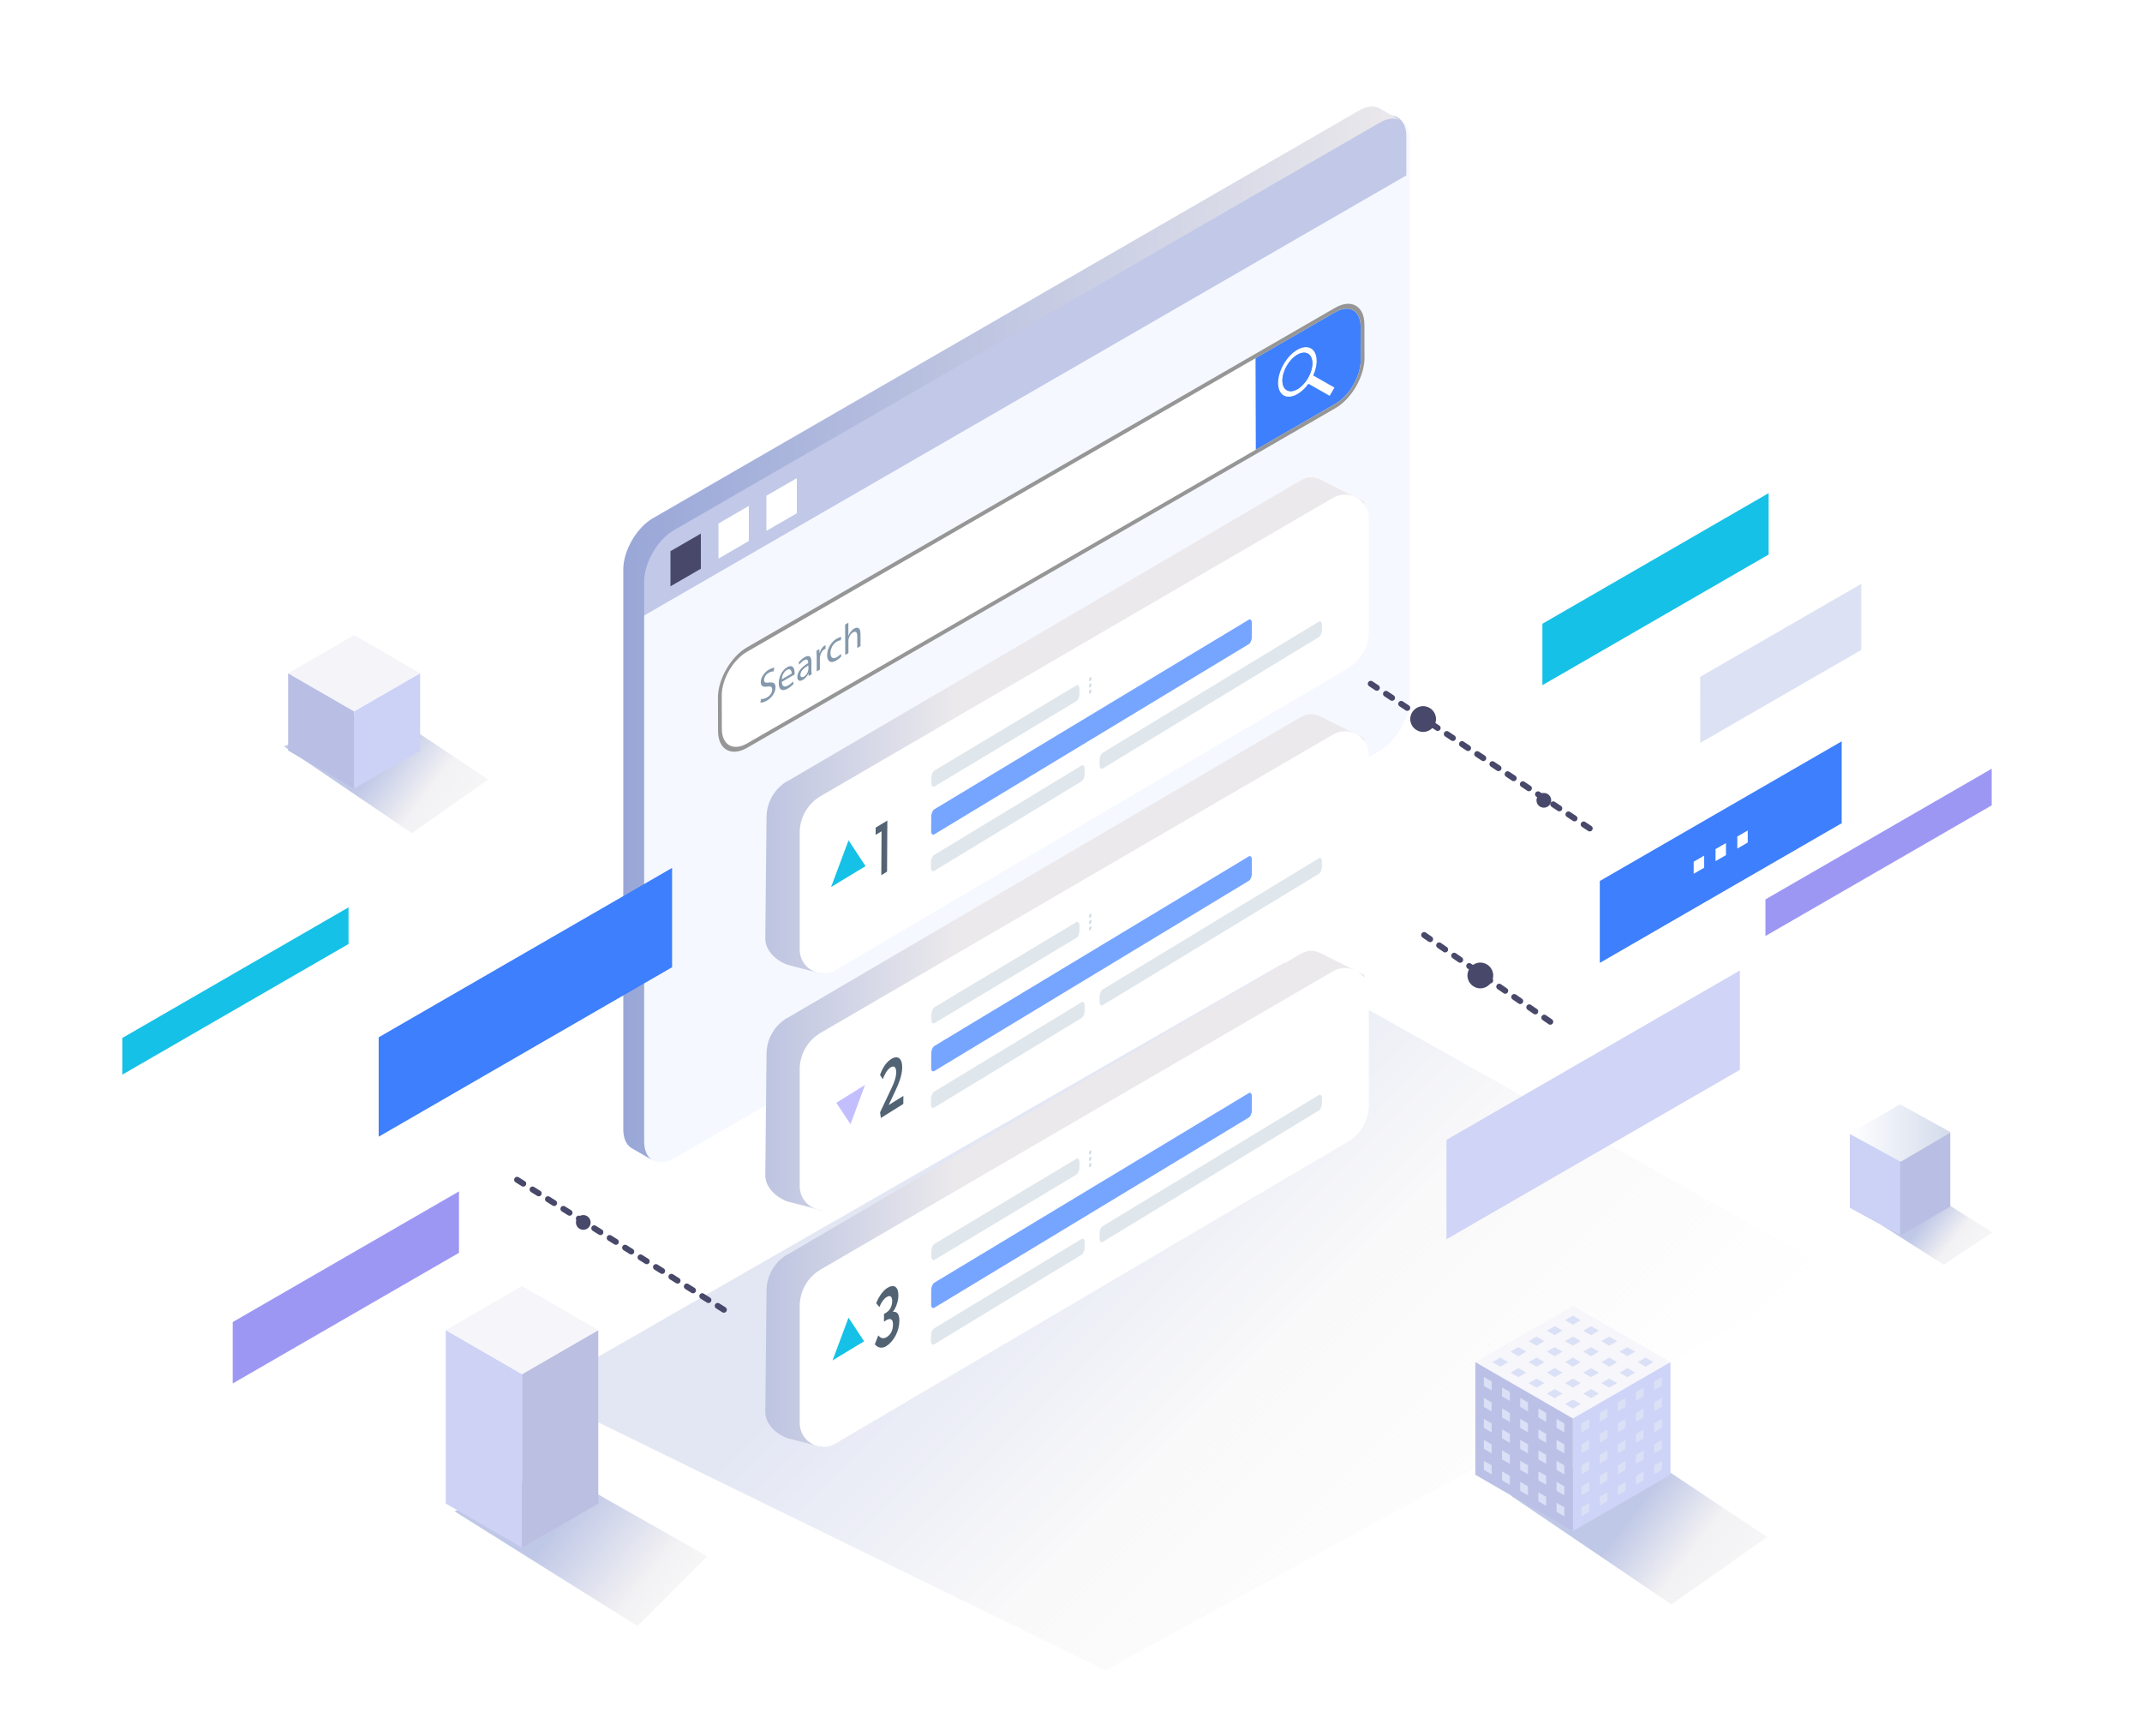 <svg width="543" height="440" viewBox="0 0 543 440" fill="none" xmlns="http://www.w3.org/2000/svg">
<g opacity="0.27" filter="url(#filter0_f_3855_58264)">
<path d="M136 352.897L280.245 423.389L465.121 322.268L325.598 244L136 352.897Z" fill="url(#paint0_linear_3855_58264)"/>
</g>
<path d="M357.313 177.32C357.313 182.07 353.938 187.919 349.829 190.287L170.797 293.655C166.674 296.038 163.313 294.083 163.313 289.333V147.399C163.313 142.65 166.689 136.815 170.797 134.433L349.829 31.064C353.953 28.681 357.313 30.636 357.313 35.386V177.32Z" fill="#F5F8FF"/>
<path d="M356.512 34.594C356.512 29.844 353.136 27.889 349.028 30.272L169.996 133.641C165.872 136.023 162.512 141.858 162.512 146.607V156.474L356.512 44.461V34.594Z" fill="#C2C8E8"/>
<path d="M177.671 135.257L169.958 139.717V148.621L177.671 144.161V135.257Z" fill="#48486A"/>
<path d="M189.833 128.232L182.135 132.692V141.596L189.833 137.136V128.232Z" fill="white"/>
<path d="M201.994 121.205L194.281 125.665V134.569L201.994 130.109V121.205Z" fill="white"/>
<path d="M349.999 27.625C348.624 26.709 346.685 26.77 344.531 28.007L165.484 131.376C161.36 133.758 158 139.593 158 144.343V286.276C158 288.781 158.947 290.507 160.444 291.225L165.285 294.02C164.048 293.195 163.3 291.576 163.3 289.331V147.397C163.3 142.647 166.675 136.813 170.784 134.43L349.816 31.062C351.771 29.931 353.558 29.794 354.902 30.451L349.999 27.625Z" fill="url(#paint1_linear_3855_58264)"/>
<path d="M189.344 165.225L318.285 90.776L318.351 113.984L189.41 188.433C185.87 190.475 182.996 188.837 182.988 184.77L182.963 176.273C182.955 172.206 185.804 167.259 189.344 165.217V165.225Z" fill="white"/>
<path d="M205.694 169.704C205.694 170.157 205.71 170.593 205.768 170.922L205.011 171.359L204.945 170.741L204.92 170.758C204.665 171.317 204.171 171.968 203.529 172.338C202.598 172.873 202.121 172.404 202.121 171.639C202.121 170.371 203.092 169.119 204.838 168.115C204.846 168.115 204.854 168.107 204.871 168.098V167.983C204.871 167.555 204.772 166.822 203.833 167.366C203.413 167.613 202.969 168.024 202.64 168.452L202.45 167.934C202.829 167.432 203.38 166.929 203.949 166.6C205.348 165.793 205.694 166.699 205.694 167.753V169.712V169.704ZM204.895 169.654V168.749C204.846 168.774 204.796 168.806 204.747 168.831C203.874 169.333 202.952 170.083 202.961 171.054C202.961 171.671 203.323 171.754 203.751 171.507C204.344 171.161 204.714 170.511 204.846 170C204.871 169.885 204.895 169.761 204.895 169.663V169.654Z" fill="#8599AC"/>
<path d="M201.446 170.519C201.446 170.716 201.429 170.881 201.421 170.98L198.202 172.84C198.227 174.116 198.951 174.24 199.783 173.754C200.376 173.408 200.738 173.079 201.043 172.75L201.182 173.359C200.894 173.672 200.392 174.141 199.668 174.561C198.26 175.376 197.412 174.8 197.412 173.211C197.412 171.622 198.219 169.909 199.544 169.135C201.043 168.271 201.438 169.564 201.438 170.527L201.446 170.519ZM198.219 172.14L200.647 170.741C200.647 170.132 200.425 169.317 199.495 169.86C198.647 170.346 198.285 171.449 198.219 172.149V172.14Z" fill="#8599AC"/>
<path d="M194.917 169.745C195.568 169.366 196.037 169.267 196.325 169.284L196.095 170.19C195.889 170.181 195.469 170.206 194.884 170.535C194.02 171.038 193.691 171.828 193.691 172.33C193.691 173.013 194.078 173.129 194.959 173.013C196.037 172.865 196.589 173.145 196.597 174.224C196.597 175.351 195.872 176.751 194.374 177.615C193.757 177.969 193.09 178.142 192.744 178.085L192.95 177.171C193.32 177.229 193.855 177.13 194.423 176.8C195.263 176.315 195.757 175.516 195.749 174.783C195.749 174.1 195.403 173.911 194.539 174.026C193.501 174.207 192.859 173.952 192.851 172.923C192.851 171.778 193.674 170.461 194.901 169.745H194.917Z" fill="#8599AC"/>
<path d="M209.036 163.653C209.135 163.595 209.201 163.579 209.275 163.546V164.451C209.193 164.476 209.111 164.517 208.987 164.583C208.403 164.921 207.991 165.67 207.876 166.452C207.859 166.592 207.843 166.756 207.843 166.921V169.72L207.036 170.189V166.575C207.028 165.958 207.011 165.431 206.978 164.962L207.703 164.542L207.736 165.554L207.777 165.53C207.983 164.706 208.477 163.974 209.036 163.653Z" fill="#8599AC"/>
<path d="M212.132 161.883C212.626 161.595 213.054 161.487 213.293 161.479L213.104 162.327C212.906 162.311 212.593 162.368 212.14 162.632C211.095 163.233 210.527 164.46 210.527 165.554C210.527 166.773 211.218 167.119 212.116 166.6C212.585 166.328 212.898 166.007 213.136 165.752L213.276 166.386C213.054 166.641 212.577 167.094 211.967 167.448C210.584 168.247 209.687 167.687 209.679 166.081C209.679 164.46 210.634 162.739 212.124 161.874L212.132 161.883Z" fill="#8599AC"/>
<path d="M215.063 157.832V161.117L215.096 161.109C215.228 160.755 215.433 160.401 215.689 160.096C215.936 159.792 216.232 159.504 216.545 159.331C217.162 158.977 218.142 158.845 218.142 160.664V163.785L217.319 164.262V161.249C217.311 160.409 217.039 159.841 216.249 160.294C215.713 160.607 215.294 161.282 215.137 161.891C215.096 162.047 215.079 162.196 215.079 162.377V165.546L214.264 166.024L214.24 158.318L215.063 157.841V157.832Z" fill="#8599AC"/>
<path d="M202.944 171.054C202.944 170.091 203.866 169.333 204.731 168.831C204.78 168.806 204.83 168.773 204.879 168.749V169.654C204.879 169.753 204.863 169.877 204.83 169.992C204.698 170.511 204.327 171.161 203.735 171.499C203.307 171.746 202.944 171.663 202.944 171.046V171.054Z" fill="white"/>
<path d="M199.487 169.852C200.417 169.317 200.647 170.124 200.639 170.733L198.21 172.132C198.268 171.441 198.639 170.338 199.487 169.844V169.852Z" fill="white"/>
<path d="M333.902 93.995C334.042 93.913 334.182 93.897 334.289 93.954L338.982 96.638C339.361 96.844 339.361 97.535 338.982 98.169L338.34 99.281C338.159 99.602 337.92 99.849 337.673 99.989C337.434 100.129 337.187 100.162 337.006 100.055L332.305 97.387C332.091 97.256 332.091 96.869 332.305 96.498L337.056 99.207L338.266 97.116L333.516 94.407C333.623 94.226 333.763 94.086 333.902 94.004V93.995Z" fill="white"/>
<path d="M338.488 79.119C342.028 77.077 344.91 78.707 344.918 82.774L344.943 91.27C344.951 95.329 342.094 100.285 338.554 102.335L318.351 114.001L318.285 90.784L338.488 79.119Z" fill="#3D7FFC"/>
<path d="M333.535 95.539L332.901 95.177C334.226 92.221 334.029 89.29 332.324 88.319C331.369 87.775 330.118 87.948 328.867 88.673C327.615 89.397 326.364 90.665 325.417 92.303C323.515 95.588 323.532 99.145 325.442 100.24C326.397 100.783 327.648 100.61 328.9 99.886C329.879 99.318 330.859 98.42 331.69 97.268L332.324 97.63L337.075 100.339L338.285 98.248L333.535 95.539ZM331.583 95.819C330.843 97.095 329.871 98.083 328.9 98.643C327.928 99.203 326.957 99.342 326.216 98.914C324.734 98.066 324.726 95.3 326.199 92.748C326.94 91.464 327.912 90.476 328.883 89.916C329.855 89.356 330.826 89.224 331.567 89.653C333.057 90.492 333.065 93.258 331.583 95.819Z" fill="white"/>
<path d="M328.875 89.916C329.846 89.356 330.818 89.225 331.559 89.653C333.049 90.493 333.057 93.259 331.575 95.819C330.834 97.095 329.863 98.083 328.891 98.643C327.92 99.203 326.948 99.343 326.207 98.915C324.726 98.067 324.717 95.3 326.191 92.748C326.932 91.464 327.903 90.476 328.875 89.916Z" fill="#3D7FFC"/>
<path d="M338.488 78.007C342.547 75.661 345.873 77.555 345.881 82.222L345.906 90.719C345.922 95.387 342.621 101.1 338.562 103.447L189.418 189.545C185.359 191.891 182.033 189.997 182.025 185.329L182 176.833C181.984 172.165 185.285 166.452 189.344 164.105L338.488 77.999V78.007ZM344.951 91.27L344.926 82.774C344.918 78.707 342.036 77.069 338.496 79.119L318.293 90.785L189.344 165.225C185.804 167.267 182.947 172.215 182.963 176.282L182.988 184.778C182.996 188.845 185.869 190.483 189.41 188.441L338.554 102.335C342.094 100.293 344.959 95.337 344.943 91.27H344.951Z" fill="#969696"/>
<path d="M199.702 197.976L329.5 121.913C331.766 120.623 333.247 120.586 336.597 122.544L345.859 127.144L344.85 161.12C344.85 164.931 342.824 168.457 339.508 170.378L208.654 244.579L208.354 246.822L199.702 244.579C196.837 243.57 194 241.049 194 237.913L194.315 207.204C194.315 203.393 196.341 199.867 199.657 197.946L199.687 197.976H199.702Z" fill="url(#paint2_linear_3855_58264)"/>
<path d="M347 131.413V160.163C347 163.974 344.974 167.5 341.658 169.421L211.823 245.913C207.802 248.284 202.73 245.388 202.73 240.707L202.73 211.042C202.73 207.231 204.756 203.705 208.072 201.784L337.952 126.177C341.973 123.866 347 126.777 347 131.383V131.413Z" fill="white"/>
<g clip-path="url(#clip0_3855_58264)">
<path d="M223.478 210.72L223.412 221.833L224.871 220.951L224.944 208L221.983 209.787L221.969 211.624L223.471 210.72H223.478Z" fill="#526373"/>
<path d="M215.111 213L219.414 219.549L210.682 224.845L215.111 213Z" fill="#15C1E6"/>
<path d="M276.364 172.649C276.306 172.685 276.24 172.693 276.196 172.663C276.145 172.642 276.109 172.583 276.087 172.503C276.065 172.423 276.058 172.328 276.073 172.219C276.087 172.109 276.116 172.007 276.16 171.905C276.204 171.81 276.262 171.73 276.32 171.672C276.379 171.613 276.444 171.591 276.495 171.599C276.554 171.599 276.598 171.643 276.634 171.708C276.67 171.774 276.685 171.861 276.685 171.963C276.685 172.095 276.649 172.248 276.59 172.372C276.532 172.503 276.452 172.598 276.372 172.649H276.364Z" fill="#D2DCE4"/>
<path d="M276.357 174.231C276.299 174.268 276.233 174.275 276.189 174.246C276.138 174.224 276.102 174.166 276.08 174.086C276.058 174.005 276.051 173.911 276.065 173.801C276.08 173.692 276.109 173.59 276.153 173.488C276.196 173.393 276.255 173.313 276.313 173.254C276.371 173.196 276.437 173.174 276.488 173.181C276.546 173.181 276.59 173.225 276.627 173.291C276.663 173.356 276.678 173.444 276.678 173.546C276.678 173.677 276.641 173.83 276.583 173.954C276.525 174.086 276.444 174.18 276.364 174.231H276.357Z" fill="#D2DCE4"/>
<path d="M276.357 175.821C276.299 175.858 276.233 175.865 276.189 175.836C276.138 175.814 276.102 175.756 276.072 175.675C276.051 175.595 276.043 175.5 276.058 175.391C276.072 175.282 276.102 175.18 276.145 175.077C276.189 174.983 276.247 174.902 276.306 174.844C276.364 174.786 276.43 174.764 276.481 174.764C276.539 174.764 276.583 174.808 276.619 174.866C276.656 174.932 276.67 175.019 276.67 175.114C276.67 175.245 276.634 175.398 276.576 175.53C276.517 175.661 276.437 175.763 276.357 175.807V175.821Z" fill="#D2DCE4"/>
<path opacity="0.7" fill-rule="evenodd" clip-rule="evenodd" d="M236.119 197.1C236.119 196.363 236.491 195.546 236.943 195.277L272.842 173.75C273.28 173.488 273.637 173.86 273.637 174.589V175.96C273.637 176.689 273.272 177.491 272.828 177.754L236.921 199.331C236.469 199.601 236.104 199.229 236.111 198.492V197.107L236.119 197.1Z" fill="#D2DCE4"/>
<path fill-rule="evenodd" clip-rule="evenodd" d="M236.068 206.944C236.068 206.208 236.44 205.391 236.892 205.121L316.573 157.08C317.003 156.825 317.346 157.19 317.346 157.912V161.514C317.346 162.229 316.996 163.023 316.566 163.279L236.855 211.487C236.403 211.757 236.038 211.385 236.046 210.649L236.068 206.944Z" fill="#76A5FF"/>
<path opacity="0.7" fill-rule="evenodd" clip-rule="evenodd" d="M236.009 218.531C236.009 217.795 236.381 216.978 236.833 216.701L274.162 194.066C274.6 193.796 274.957 194.168 274.957 194.898V196.268C274.957 196.998 274.592 197.8 274.147 198.07L236.811 220.756C236.359 221.033 235.995 220.653 236.002 219.917V218.524L236.009 218.531Z" fill="#D2DCE4"/>
<path opacity="0.7" fill-rule="evenodd" clip-rule="evenodd" d="M278.756 192.593C278.756 191.864 279.113 191.062 279.558 190.799L334.337 157.569C334.76 157.314 335.103 157.678 335.103 158.393V159.735C335.103 160.449 334.76 161.23 334.337 161.492L279.544 194.795C279.106 195.065 278.749 194.693 278.749 193.964V192.593H278.756Z" fill="#D2DCE4"/>
</g>
<path d="M199.702 257.976L329.5 181.913C331.766 180.623 333.247 180.586 336.597 182.544L345.859 187.144L344.85 221.12C344.85 224.931 342.824 228.457 339.508 230.378L208.654 304.579L208.354 306.822L199.702 304.579C196.837 303.57 194 301.049 194 297.913L194.315 267.204C194.315 263.393 196.341 259.867 199.657 257.946L199.687 257.976H199.702Z" fill="url(#paint3_linear_3855_58264)"/>
<path d="M347 191.413V220.163C347 223.974 344.974 227.5 341.658 229.421L211.823 305.913C207.802 308.284 202.73 305.388 202.73 300.707L202.73 271.042C202.73 267.231 204.756 263.705 208.072 261.784L337.952 186.177C341.973 183.866 347 186.777 347 191.383V191.413Z" fill="white"/>
<g clip-path="url(#clip1_3855_58264)">
<path d="M276.364 232.649C276.306 232.685 276.24 232.693 276.196 232.663C276.145 232.642 276.109 232.583 276.087 232.503C276.065 232.423 276.058 232.328 276.073 232.219C276.087 232.109 276.116 232.007 276.16 231.905C276.204 231.81 276.262 231.73 276.32 231.672C276.379 231.613 276.444 231.591 276.495 231.599C276.554 231.599 276.598 231.643 276.634 231.708C276.67 231.774 276.685 231.861 276.685 231.963C276.685 232.095 276.649 232.248 276.59 232.372C276.532 232.503 276.452 232.598 276.372 232.649H276.364Z" fill="#D2DCE4"/>
<path d="M276.357 234.231C276.299 234.268 276.233 234.275 276.189 234.246C276.138 234.224 276.102 234.166 276.08 234.086C276.058 234.005 276.051 233.911 276.065 233.801C276.08 233.692 276.109 233.59 276.153 233.488C276.196 233.393 276.255 233.313 276.313 233.254C276.371 233.196 276.437 233.174 276.488 233.181C276.546 233.181 276.59 233.225 276.627 233.291C276.663 233.356 276.678 233.444 276.678 233.546C276.678 233.677 276.641 233.83 276.583 233.954C276.525 234.086 276.444 234.18 276.364 234.231H276.357Z" fill="#D2DCE4"/>
<path d="M276.357 235.821C276.299 235.858 276.233 235.865 276.189 235.836C276.138 235.814 276.102 235.756 276.072 235.675C276.051 235.595 276.043 235.5 276.058 235.391C276.072 235.282 276.102 235.18 276.145 235.077C276.189 234.983 276.247 234.902 276.306 234.844C276.364 234.786 276.43 234.764 276.481 234.764C276.539 234.764 276.583 234.808 276.619 234.866C276.656 234.932 276.67 235.019 276.67 235.114C276.67 235.245 276.634 235.398 276.576 235.53C276.517 235.661 276.437 235.763 276.357 235.807V235.821Z" fill="#D2DCE4"/>
<path opacity="0.7" fill-rule="evenodd" clip-rule="evenodd" d="M236.119 257.1C236.119 256.363 236.491 255.546 236.943 255.277L272.842 233.75C273.28 233.488 273.637 233.86 273.637 234.589V235.96C273.637 236.689 273.272 237.491 272.828 237.754L236.921 259.331C236.469 259.601 236.104 259.229 236.111 258.492V257.107L236.119 257.1Z" fill="#D2DCE4"/>
<path fill-rule="evenodd" clip-rule="evenodd" d="M236.068 266.944C236.068 266.208 236.44 265.391 236.892 265.121L316.573 217.08C317.003 216.825 317.346 217.19 317.346 217.912V221.514C317.346 222.229 316.996 223.023 316.566 223.279L236.855 271.487C236.403 271.757 236.038 271.385 236.046 270.649L236.068 266.944Z" fill="#76A5FF"/>
<path opacity="0.7" fill-rule="evenodd" clip-rule="evenodd" d="M236.009 278.531C236.009 277.795 236.381 276.978 236.833 276.701L274.162 254.066C274.6 253.796 274.957 254.168 274.957 254.898V256.268C274.957 256.998 274.592 257.8 274.147 258.07L236.811 280.756C236.359 281.033 235.995 280.653 236.002 279.917V278.524L236.009 278.531Z" fill="#D2DCE4"/>
<path opacity="0.7" fill-rule="evenodd" clip-rule="evenodd" d="M278.756 252.593C278.756 251.864 279.113 251.062 279.558 250.799L334.337 217.569C334.76 217.314 335.103 217.678 335.103 218.393V219.735C335.103 220.449 334.76 221.23 334.337 221.492L279.544 254.795C279.106 255.065 278.749 254.693 278.749 253.964V252.593H278.756Z" fill="#D2DCE4"/>
</g>
<path d="M199.702 317.976L329.5 241.913C331.766 240.623 333.247 240.586 336.597 242.544L345.859 247.144L344.85 281.12C344.85 284.931 342.824 288.457 339.508 290.378L208.654 364.579L208.354 366.822L199.702 364.579C196.837 363.57 194 361.049 194 357.913L194.315 327.204C194.315 323.393 196.341 319.867 199.657 317.946L199.687 317.976H199.702Z" fill="url(#paint4_linear_3855_58264)"/>
<path d="M347 251.413V280.163C347 283.974 344.974 287.5 341.658 289.421L211.823 365.913C207.802 368.284 202.73 365.388 202.73 360.707L202.73 331.042C202.73 327.231 204.756 323.705 208.072 321.784L337.952 246.177C341.973 243.866 347 246.777 347 251.383V251.413Z" fill="white"/>
<g clip-path="url(#clip2_3855_58264)">
<path d="M215.105 334L219.046 339.996L211.051 344.845L215.105 334Z" fill="#15C1E6"/>
<path d="M276.364 292.649C276.306 292.685 276.24 292.693 276.196 292.663C276.145 292.642 276.109 292.583 276.087 292.503C276.065 292.423 276.058 292.328 276.073 292.219C276.087 292.109 276.116 292.007 276.16 291.905C276.204 291.81 276.262 291.73 276.32 291.672C276.379 291.613 276.444 291.591 276.495 291.599C276.554 291.599 276.598 291.643 276.634 291.708C276.67 291.774 276.685 291.861 276.685 291.963C276.685 292.095 276.649 292.248 276.59 292.372C276.532 292.503 276.452 292.598 276.372 292.649H276.364Z" fill="#D2DCE4"/>
<path d="M276.357 294.231C276.299 294.268 276.233 294.275 276.189 294.246C276.138 294.224 276.102 294.166 276.08 294.086C276.058 294.005 276.051 293.911 276.065 293.801C276.08 293.692 276.109 293.59 276.153 293.488C276.196 293.393 276.255 293.313 276.313 293.254C276.371 293.196 276.437 293.174 276.488 293.181C276.546 293.181 276.59 293.225 276.627 293.291C276.663 293.356 276.678 293.444 276.678 293.546C276.678 293.677 276.641 293.83 276.583 293.954C276.525 294.086 276.444 294.18 276.364 294.231H276.357Z" fill="#D2DCE4"/>
<path d="M276.357 295.821C276.299 295.858 276.233 295.865 276.189 295.836C276.138 295.814 276.102 295.756 276.072 295.675C276.051 295.595 276.043 295.5 276.058 295.391C276.072 295.282 276.102 295.18 276.145 295.077C276.189 294.983 276.247 294.902 276.306 294.844C276.364 294.786 276.43 294.764 276.481 294.764C276.539 294.764 276.583 294.808 276.619 294.866C276.656 294.932 276.67 295.019 276.67 295.114C276.67 295.245 276.634 295.398 276.576 295.53C276.517 295.661 276.437 295.763 276.357 295.807V295.821Z" fill="#D2DCE4"/>
<path opacity="0.7" fill-rule="evenodd" clip-rule="evenodd" d="M236.119 317.1C236.119 316.363 236.491 315.546 236.943 315.277L272.842 293.75C273.28 293.488 273.637 293.86 273.637 294.589V295.96C273.637 296.689 273.272 297.491 272.828 297.754L236.921 319.331C236.469 319.601 236.104 319.229 236.111 318.492V317.107L236.119 317.1Z" fill="#D2DCE4"/>
<path fill-rule="evenodd" clip-rule="evenodd" d="M236.068 326.944C236.068 326.208 236.44 325.391 236.892 325.121L316.573 277.08C317.003 276.825 317.346 277.19 317.346 277.912V281.514C317.346 282.229 316.996 283.023 316.566 283.279L236.855 331.487C236.403 331.757 236.038 331.385 236.046 330.649L236.068 326.944Z" fill="#76A5FF"/>
<path opacity="0.7" fill-rule="evenodd" clip-rule="evenodd" d="M236.009 338.531C236.009 337.795 236.381 336.978 236.833 336.701L274.162 314.066C274.6 313.796 274.957 314.168 274.957 314.898V316.268C274.957 316.998 274.592 317.8 274.147 318.07L236.811 340.756C236.359 341.033 235.995 340.653 236.002 339.917V338.524L236.009 338.531Z" fill="#D2DCE4"/>
<path opacity="0.7" fill-rule="evenodd" clip-rule="evenodd" d="M278.756 312.593C278.756 311.864 279.113 311.062 279.558 310.799L334.337 277.569C334.76 277.314 335.103 277.678 335.103 278.393V279.735C335.103 280.449 334.76 281.23 334.337 281.492L279.544 314.795C279.106 315.065 278.749 314.693 278.749 313.964V312.593H278.756Z" fill="#D2DCE4"/>
<path d="M226.367 332.559V332.496C226.936 331.801 227.735 330.101 227.742 328.395C227.758 326.032 226.51 325.463 224.897 326.49C223.522 327.367 222.519 329.28 222.116 330.346L222.93 331.326C223.349 330.212 223.973 329.288 224.755 328.782C225.64 328.221 226.17 328.632 226.17 329.762C226.17 331.058 225.601 332.109 224.795 332.63L224.091 333.081V335.033L224.66 334.661C225.553 334.084 226.383 334.235 226.375 335.712C226.367 337.19 225.822 338.265 224.826 338.905C223.831 339.545 223.096 339.095 222.653 338.478L221.776 340.731C221.989 341.086 223.096 342.24 224.747 341.173C226.525 340.027 227.979 337.491 227.995 334.78C228.003 332.741 227.079 332.377 226.375 332.559H226.367Z" fill="#526373"/>
</g>
<path d="M403 210L347 173" stroke="#48486A" stroke-width="1.5" stroke-linecap="round" stroke-linejoin="round" stroke-dasharray="1.85 2.77"/>
<circle cx="3.265" cy="3.265" r="3.265" transform="matrix(-1 -3.28144e-09 -3.28144e-09 1 364.031 179)" fill="#48486A"/>
<circle cx="3.265" cy="3.265" r="3.265" transform="matrix(-1 -3.28144e-09 -3.28144e-09 1 378.531 244)" fill="#48486A"/>
<path d="M389.5 202.866C389.5 203.896 390.335 204.732 391.366 204.732C392.396 204.732 393.232 203.896 393.232 202.866C393.232 201.835 392.396 201 391.366 201C390.335 201 389.5 201.835 389.5 202.866Z" fill="#48486A"/>
<path d="M146 309.866C146 310.896 146.835 311.732 147.866 311.732C148.896 311.732 149.732 310.896 149.732 309.866C149.732 308.835 148.896 308 147.866 308C146.835 308 146 308.835 146 309.866Z" fill="#48486A"/>
<path d="M393 259L361 237" stroke="#48486A" stroke-width="1.5" stroke-linecap="round" stroke-linejoin="round" stroke-dasharray="1.85 2.77"/>
<path d="M183.5 332L131 299" stroke="#48486A" stroke-width="1.5" stroke-linecap="round" stroke-linejoin="round" stroke-dasharray="1.85 2.77"/>
<path d="M441.056 271.181L366.681 314.13V288.938L441.056 246V271.181Z" fill="#D0D4F6"/>
<path d="M466.87 208.673L405.552 244.077V223.319L466.87 187.916V208.673Z" fill="#3D7FFC"/>
<path d="M471.849 164.735L431.022 188.304L431 171.569L471.838 148L471.849 164.735Z" fill="#DCE1F4"/>
<path d="M504.897 204.151L447.546 237.265V227.975L504.897 194.861V204.151Z" fill="#9D97F4"/>
<path d="M88.351 239.29L31 272.405V263.115L88.351 230V239.29Z" fill="#15C1E6"/>
<path d="M448.351 140.568L391 173.683V158.115L448.351 125V140.568Z" fill="#15C1E6"/>
<path d="M429.355 218.419L432.011 216.885V219.952L429.355 221.486V218.419Z" fill="white"/>
<path d="M434.889 215.23L437.533 213.696V216.763L434.889 218.285V215.23Z" fill="white"/>
<path d="M440.411 212.04L443.056 210.507V213.574L440.411 215.096V212.04Z" fill="white"/>
<path d="M116.351 317.568L59 350.683V335.115L116.351 302V317.568Z" fill="#9D97F4"/>
<path d="M170.375 245.181L96 288.13V262.938L170.375 220V245.181Z" fill="#3D7FFC"/>
<path d="M223.103 281.931L223.295 283.391L228.993 279.83L229.007 277.789L225.27 280.125L227.091 276.248C227.599 275.15 228.698 272.813 228.712 270.565C228.727 268.317 227.622 267.388 225.904 268.457C224.187 269.526 223.354 271.715 223.088 272.489L223.781 273.558C224.172 272.614 224.754 271.206 225.771 270.572C226.685 270.005 227.194 270.521 227.187 271.84C227.179 273.16 226.59 274.59 225.941 275.961L223.11 281.931H223.103Z" fill="#526373"/>
<path d="M215.602 284.971L212 279.542L219.3 275L215.602 284.971Z" fill="#C3BFFF"/>
<g opacity="0.62" filter="url(#filter1_f_3855_58264)">
<path d="M472.008 307.354L492.723 320.594L505.085 312.398L487.043 301.049L472.008 307.354Z" fill="url(#paint5_linear_3855_58264)"/>
</g>
<g clip-path="url(#clip3_3855_58264)">
<path d="M484.35 287.176L481.895 282.644C481.744 282.559 481.559 282.559 481.408 282.642L478.967 287.244L469.001 287.367V306.034H469.003C469.005 306.096 469.037 306.157 469.099 306.191L481.572 313.016C481.725 313.099 481.908 313.097 482.062 313.014L494.304 305.875C494.364 305.841 494.394 305.781 494.398 305.72V287.052L484.35 287.176Z" fill="#B9BEE4"/>
<path d="M481.701 282.585C481.6 282.576 481.498 282.591 481.408 282.64L478.967 287.242L469.001 287.367V306.034H469.003C469.005 306.096 469.037 306.157 469.099 306.191L481.572 313.016C481.612 313.039 481.655 313.054 481.701 313.063V282.585Z" fill="#CCD2F6"/>
<path d="M494.303 287.215L493.407 287.714L482.061 294.354C481.908 294.439 481.725 294.439 481.572 294.356L469.985 288.015L469.286 287.635L469.099 287.533C468.968 287.461 468.968 287.274 469.099 287.204L481.407 280.063C481.56 279.98 481.744 279.982 481.897 280.065L493.455 286.416L494.303 286.888C494.432 286.96 494.432 287.143 494.303 287.215Z" fill="url(#paint6_linear_3855_58264)"/>
</g>
<g opacity="0.62" filter="url(#filter2_f_3855_58264)">
<path d="M115.206 383.092L161.607 412.173L179.283 394.496L140.315 372.401L115.206 383.092Z" fill="url(#paint7_linear_3855_58264)"/>
</g>
<path d="M113 337.159L132.332 348.32V392.285L113 381.124V337.159Z" fill="#CED2F4"/>
<path d="M151.665 337.159L132.333 348.32V392.285L151.665 381.124V337.159Z" fill="#BBBFE2"/>
<path d="M132.332 326L113 337.161L132.332 348.322L151.663 337.161L132.332 326Z" fill="#F5F5FA"/>
<g opacity="0.62" filter="url(#filter3_f_3855_58264)">
<path d="M72 189.23L104.412 211.186L123.755 197.594L95.525 178.774L72 189.23Z" fill="url(#paint8_linear_3855_58264)"/>
</g>
<path d="M89.769 199.914L73.043 190.258V170.656L89.769 180.308V199.914Z" fill="#B9BEE4"/>
<path d="M89.77 199.914L106.496 190.258V170.656L89.77 180.308V199.914Z" fill="#CCD1F6"/>
<path d="M89.77 180.308L106.496 170.656L89.77 161L73.043 170.656L89.77 180.308Z" fill="#F4F4F9"/>
<g opacity="0.62" filter="url(#filter4_f_3855_58264)">
<path d="M383 379.125L423.687 406.688L447.969 389.625L412.531 366L383 379.125Z" fill="url(#paint9_linear_3855_58264)"/>
</g>
<path d="M398.727 359.557L423.459 345.277L398.727 331L374 345.277L398.727 359.557Z" fill="#F6F6FB"/>
<path d="M398.727 388.11L423.459 373.833V345.277L398.727 359.557V388.11Z" fill="#CED3F8"/>
<path d="M398.728 388.11L374.001 373.833V345.277L398.728 359.557V388.11Z" fill="#BBC0E6"/>
<g style="mix-blend-mode:multiply">
<g style="mix-blend-mode:multiply">
<path d="M398.726 335.783L400.705 334.639L398.726 333.5L396.75 334.639L398.726 335.783Z" fill="#DAE0F5"/>
</g>
<g style="mix-blend-mode:multiply">
<path d="M394.122 338.442L396.097 337.299L394.122 336.159L392.143 337.299L394.122 338.442Z" fill="#DAE0F5"/>
</g>
<g style="mix-blend-mode:multiply">
<path d="M389.518 341.102L391.494 339.958L389.518 338.818L387.539 339.958L389.518 341.102Z" fill="#DAE0F5"/>
</g>
<g style="mix-blend-mode:multiply">
<path d="M384.909 343.761L386.888 342.617L384.909 341.478L382.934 342.617L384.909 343.761Z" fill="#DAE0F5"/>
</g>
<g style="mix-blend-mode:multiply">
<path d="M380.306 346.42L382.281 345.277L380.306 344.137L378.326 345.277L380.306 346.42Z" fill="#DAE0F5"/>
</g>
<g style="mix-blend-mode:multiply">
<path d="M403.335 338.442L405.31 337.299L403.335 336.159L401.356 337.299L403.335 338.442Z" fill="#DAE0F5"/>
</g>
<g style="mix-blend-mode:multiply">
<path d="M398.726 341.102L400.705 339.958L398.726 338.818L396.75 339.958L398.726 341.102Z" fill="#DAE0F5"/>
</g>
<g style="mix-blend-mode:multiply">
<path d="M394.122 343.761L396.097 342.617L394.122 341.478L392.143 342.617L394.122 343.761Z" fill="#DAE0F5"/>
</g>
<g style="mix-blend-mode:multiply">
<path d="M389.518 346.42L391.494 345.277L389.518 344.137L387.539 345.277L389.518 346.42Z" fill="#DAE0F5"/>
</g>
<g style="mix-blend-mode:multiply">
<path d="M384.909 349.079L386.888 347.936L384.909 346.796L382.934 347.936L384.909 349.079Z" fill="#DAE0F5"/>
</g>
<g style="mix-blend-mode:multiply">
<path d="M407.94 341.102L409.92 339.958L407.94 338.818L405.965 339.958L407.94 341.102Z" fill="#DAE0F5"/>
</g>
<g style="mix-blend-mode:multiply">
<path d="M403.335 343.761L405.31 342.617L403.335 341.478L401.356 342.617L403.335 343.761Z" fill="#DAE0F5"/>
</g>
<g style="mix-blend-mode:multiply">
<path d="M398.726 346.42L400.705 345.277L398.726 344.137L396.75 345.277L398.726 346.42Z" fill="#DAE0F5"/>
</g>
<g style="mix-blend-mode:multiply">
<path d="M394.122 349.079L396.097 347.936L394.122 346.796L392.143 347.936L394.122 349.079Z" fill="#DAE0F5"/>
</g>
<g style="mix-blend-mode:multiply">
<path d="M389.518 351.739L391.494 350.595L389.518 349.455L387.539 350.595L389.518 351.739Z" fill="#DAE0F5"/>
</g>
<g style="mix-blend-mode:multiply">
<path d="M412.542 343.761L414.521 342.617L412.542 341.478L410.566 342.617L412.542 343.761Z" fill="#DAE0F5"/>
</g>
<g style="mix-blend-mode:multiply">
<path d="M407.94 346.42L409.92 345.277L407.94 344.137L405.965 345.277L407.94 346.42Z" fill="#DAE0F5"/>
</g>
<g style="mix-blend-mode:multiply">
<path d="M403.335 349.079L405.31 347.936L403.335 346.796L401.356 347.936L403.335 349.079Z" fill="#DAE0F5"/>
</g>
<g style="mix-blend-mode:multiply">
<path d="M398.726 351.739L400.705 350.595L398.726 349.455L396.75 350.595L398.726 351.739Z" fill="#DAE0F5"/>
</g>
<g style="mix-blend-mode:multiply">
<path d="M394.122 354.398L396.097 353.254L394.122 352.115L392.143 353.254L394.122 354.398Z" fill="#DAE0F5"/>
</g>
<g style="mix-blend-mode:multiply">
<path d="M417.153 346.42L419.129 345.277L417.153 344.137L415.174 345.277L417.153 346.42Z" fill="#DAE0F5"/>
</g>
<g style="mix-blend-mode:multiply">
<path d="M412.542 349.079L414.521 347.936L412.542 346.796L410.566 347.936L412.542 349.079Z" fill="#DAE0F5"/>
</g>
<g style="mix-blend-mode:multiply">
<path d="M407.94 351.739L409.92 350.595L407.94 349.455L405.965 350.595L407.94 351.739Z" fill="#DAE0F5"/>
</g>
<g style="mix-blend-mode:multiply">
<path d="M403.335 354.398L405.31 353.254L403.335 352.115L401.356 353.254L403.335 354.398Z" fill="#DAE0F5"/>
</g>
<g style="mix-blend-mode:multiply">
<path d="M398.726 357.057L400.705 355.914L398.726 354.774L396.75 355.914L398.726 357.057Z" fill="#DAE0F5"/>
</g>
<g style="mix-blend-mode:multiply">
<path d="M419.317 352.453L421.293 351.309V349.026L419.317 350.17V352.453Z" fill="#DAE0F5"/>
</g>
<g style="mix-blend-mode:multiply">
<path d="M414.71 355.112L416.689 353.969V351.686L414.71 352.829V355.112Z" fill="#DAE0F5"/>
</g>
<g style="mix-blend-mode:multiply">
<path d="M410.104 357.771L412.08 356.628V354.345L410.104 355.484V357.771Z" fill="#DAE0F5"/>
</g>
<g style="mix-blend-mode:multiply">
<path d="M405.497 360.431L407.476 359.287V357.004L405.497 358.144V360.431Z" fill="#DAE0F5"/>
</g>
<g style="mix-blend-mode:multiply">
<path d="M400.892 363.09L402.871 361.947V359.663L400.892 360.803V363.09Z" fill="#DAE0F5"/>
</g>
<g style="mix-blend-mode:multiply">
<path d="M419.317 357.771L421.293 356.628V354.345L419.317 355.484V357.771Z" fill="#DAE0F5"/>
</g>
<g style="mix-blend-mode:multiply">
<path d="M414.71 360.431L416.689 359.287V357.004L414.71 358.144V360.431Z" fill="#DAE0F5"/>
</g>
<g style="mix-blend-mode:multiply">
<path d="M410.104 363.086L412.08 361.947V359.663L410.104 360.803V363.086Z" fill="#DAE0F5"/>
</g>
<g style="mix-blend-mode:multiply">
<path d="M405.497 365.745L407.476 364.606V362.323L405.497 363.462V365.745Z" fill="#DAE0F5"/>
</g>
<g style="mix-blend-mode:multiply">
<path d="M400.892 368.405L402.871 367.265V364.982L400.892 366.122V368.405Z" fill="#DAE0F5"/>
</g>
<g style="mix-blend-mode:multiply">
<path d="M419.317 363.086L421.293 361.947V359.663L419.317 360.803V363.086Z" fill="#DAE0F5"/>
</g>
<g style="mix-blend-mode:multiply">
<path d="M414.71 365.745L416.689 364.606V362.323L414.71 363.462V365.745Z" fill="#DAE0F5"/>
</g>
<g style="mix-blend-mode:multiply">
<path d="M410.104 368.405L412.08 367.265V364.982L410.104 366.122V368.405Z" fill="#DAE0F5"/>
</g>
<g style="mix-blend-mode:multiply">
<path d="M405.497 371.064L407.476 369.924V367.641L405.497 368.781V371.064Z" fill="#DAE0F5"/>
</g>
<g style="mix-blend-mode:multiply">
<path d="M400.892 373.723L402.871 372.583V370.3L400.892 371.44V373.723Z" fill="#DAE0F5"/>
</g>
<g style="mix-blend-mode:multiply">
<path d="M419.317 368.405L421.293 367.265V364.982L419.317 366.122V368.405Z" fill="#DAE0F5"/>
</g>
<g style="mix-blend-mode:multiply">
<path d="M414.71 371.064L416.689 369.924V367.641L414.71 368.781V371.064Z" fill="#DAE0F5"/>
</g>
<g style="mix-blend-mode:multiply">
<path d="M410.104 373.723L412.08 372.583V370.3L410.104 371.44V373.723Z" fill="#DAE0F5"/>
</g>
<g style="mix-blend-mode:multiply">
<path d="M405.497 376.383L407.476 375.243V372.96L405.497 374.099V376.383Z" fill="#DAE0F5"/>
</g>
<g style="mix-blend-mode:multiply">
<path d="M400.892 379.042L402.871 377.902V375.619L400.892 376.759V379.042Z" fill="#DAE0F5"/>
</g>
<g style="mix-blend-mode:multiply">
<path d="M419.317 373.723L421.293 372.583V370.3L419.317 371.44V373.723Z" fill="#DAE0F5"/>
</g>
<g style="mix-blend-mode:multiply">
<path d="M414.71 376.383L416.689 375.243V372.96L414.71 374.099V376.383Z" fill="#DAE0F5"/>
</g>
<g style="mix-blend-mode:multiply">
<path d="M410.104 379.042L412.08 377.902V375.619L410.104 376.759V379.042Z" fill="#DAE0F5"/>
</g>
<g style="mix-blend-mode:multiply">
<path d="M405.497 381.701L407.476 380.562V378.278L405.497 379.418V381.701Z" fill="#DAE0F5"/>
</g>
<g style="mix-blend-mode:multiply">
<path d="M400.892 384.36L402.871 383.221V380.938L400.892 382.077V384.36Z" fill="#DAE0F5"/>
</g>
<g style="mix-blend-mode:multiply">
<path d="M378.14 352.453L376.161 351.309V349.026L378.14 350.17V352.453Z" fill="#DAE0F5"/>
</g>
<g style="mix-blend-mode:multiply">
<path d="M382.744 355.112L380.768 353.969V351.686L382.744 352.829V355.112Z" fill="#DAE0F5"/>
</g>
<g style="mix-blend-mode:multiply">
<path d="M387.351 357.771L385.372 356.628V354.345L387.351 355.484V357.771Z" fill="#DAE0F5"/>
</g>
<g style="mix-blend-mode:multiply">
<path d="M391.957 360.431L389.981 359.287V357.004L391.957 358.144V360.431Z" fill="#DAE0F5"/>
</g>
<g style="mix-blend-mode:multiply">
<path d="M396.566 363.09L394.587 361.947V359.663L396.566 360.803V363.09Z" fill="#DAE0F5"/>
</g>
<g style="mix-blend-mode:multiply">
<path d="M378.14 357.771L376.161 356.628V354.345L378.14 355.484V357.771Z" fill="#DAE0F5"/>
</g>
<g style="mix-blend-mode:multiply">
<path d="M382.744 360.431L380.768 359.287V357.004L382.744 358.144V360.431Z" fill="#DAE0F5"/>
</g>
<g style="mix-blend-mode:multiply">
<path d="M387.351 363.086L385.372 361.947V359.663L387.351 360.803V363.086Z" fill="#DAE0F5"/>
</g>
<g style="mix-blend-mode:multiply">
<path d="M391.957 365.745L389.981 364.606V362.323L391.957 363.462V365.745Z" fill="#DAE0F5"/>
</g>
<g style="mix-blend-mode:multiply">
<path d="M396.566 368.405L394.587 367.265V364.982L396.566 366.122V368.405Z" fill="#DAE0F5"/>
</g>
<g style="mix-blend-mode:multiply">
<path d="M378.14 363.086L376.161 361.947V359.663L378.14 360.803V363.086Z" fill="#DAE0F5"/>
</g>
<g style="mix-blend-mode:multiply">
<path d="M382.744 365.745L380.768 364.606V362.323L382.744 363.462V365.745Z" fill="#DAE0F5"/>
</g>
<g style="mix-blend-mode:multiply">
<path d="M387.351 368.405L385.372 367.265V364.982L387.351 366.122V368.405Z" fill="#DAE0F5"/>
</g>
<g style="mix-blend-mode:multiply">
<path d="M391.957 371.064L389.981 369.924V367.641L391.957 368.781V371.064Z" fill="#DAE0F5"/>
</g>
<g style="mix-blend-mode:multiply">
<path d="M396.566 373.723L394.587 372.583V370.3L396.566 371.44V373.723Z" fill="#DAE0F5"/>
</g>
<g style="mix-blend-mode:multiply">
<path d="M378.14 368.405L376.161 367.265V364.982L378.14 366.122V368.405Z" fill="#DAE0F5"/>
</g>
<g style="mix-blend-mode:multiply">
<path d="M382.744 371.064L380.768 369.924V367.641L382.744 368.781V371.064Z" fill="#DAE0F5"/>
</g>
<g style="mix-blend-mode:multiply">
<path d="M387.351 373.723L385.372 372.583V370.3L387.351 371.44V373.723Z" fill="#DAE0F5"/>
</g>
<g style="mix-blend-mode:multiply">
<path d="M391.957 376.383L389.981 375.243V372.96L391.957 374.099V376.383Z" fill="#DAE0F5"/>
</g>
<g style="mix-blend-mode:multiply">
<path d="M396.566 379.042L394.587 377.902V375.619L396.566 376.759V379.042Z" fill="#DAE0F5"/>
</g>
<g style="mix-blend-mode:multiply">
<path d="M378.14 373.723L376.161 372.583V370.3L378.14 371.44V373.723Z" fill="#DAE0F5"/>
</g>
<g style="mix-blend-mode:multiply">
<path d="M382.744 376.383L380.768 375.243V372.96L382.744 374.099V376.383Z" fill="#DAE0F5"/>
</g>
<g style="mix-blend-mode:multiply">
<path d="M387.351 379.042L385.372 377.902V375.619L387.351 376.759V379.042Z" fill="#DAE0F5"/>
</g>
<g style="mix-blend-mode:multiply">
<path d="M391.957 381.701L389.981 380.562V378.278L391.957 379.418V381.701Z" fill="#DAE0F5"/>
</g>
<g style="mix-blend-mode:multiply">
<path d="M396.566 384.36L394.587 383.221V380.938L396.566 382.077V384.36Z" fill="#DAE0F5"/>
</g>
</g>
<defs>
<filter id="filter0_f_3855_58264" x="119.649" y="227.649" width="361.823" height="212.091" filterUnits="userSpaceOnUse" color-interpolation-filters="sRGB">
<feFlood flood-opacity="0" result="BackgroundImageFix"/>
<feBlend mode="normal" in="SourceGraphic" in2="BackgroundImageFix" result="shape"/>
<feGaussianBlur stdDeviation="8.176" result="effect1_foregroundBlur_3855_58264"/>
</filter>
<filter id="filter1_f_3855_58264" x="464.668" y="293.709" width="47.757" height="34.226" filterUnits="userSpaceOnUse" color-interpolation-filters="sRGB">
<feFlood flood-opacity="0" result="BackgroundImageFix"/>
<feBlend mode="normal" in="SourceGraphic" in2="BackgroundImageFix" result="shape"/>
<feGaussianBlur stdDeviation="3.67" result="effect1_foregroundBlur_3855_58264"/>
</filter>
<filter id="filter2_f_3855_58264" x="105.161" y="362.356" width="84.166" height="59.861" filterUnits="userSpaceOnUse" color-interpolation-filters="sRGB">
<feFlood flood-opacity="0" result="BackgroundImageFix"/>
<feBlend mode="normal" in="SourceGraphic" in2="BackgroundImageFix" result="shape"/>
<feGaussianBlur stdDeviation="5.022" result="effect1_foregroundBlur_3855_58264"/>
</filter>
<filter id="filter3_f_3855_58264" x="68.415" y="175.19" width="58.924" height="39.582" filterUnits="userSpaceOnUse" color-interpolation-filters="sRGB">
<feFlood flood-opacity="0" result="BackgroundImageFix"/>
<feBlend mode="normal" in="SourceGraphic" in2="BackgroundImageFix" result="shape"/>
<feGaussianBlur stdDeviation="1.792" result="effect1_foregroundBlur_3855_58264"/>
</filter>
<filter id="filter4_f_3855_58264" x="377.75" y="360.75" width="75.469" height="51.188" filterUnits="userSpaceOnUse" color-interpolation-filters="sRGB">
<feFlood flood-opacity="0" result="BackgroundImageFix"/>
<feBlend mode="normal" in="SourceGraphic" in2="BackgroundImageFix" result="shape"/>
<feGaussianBlur stdDeviation="2.625" result="effect1_foregroundBlur_3855_58264"/>
</filter>
<linearGradient id="paint0_linear_3855_58264" x1="387.293" y1="400.157" x2="269.434" y2="282.298" gradientUnits="userSpaceOnUse">
<stop stop-color="#EBE9EC" stop-opacity="0"/>
<stop offset="0.51" stop-color="#EBE9EC"/>
<stop offset="0.985" stop-color="#99A7D8"/>
</linearGradient>
<linearGradient id="paint1_linear_3855_58264" x1="354.902" y1="160.65" x2="158" y2="160.65" gradientUnits="userSpaceOnUse">
<stop stop-color="#EBE9EC"/>
<stop offset="1" stop-color="#99A7D8"/>
</linearGradient>
<linearGradient id="paint2_linear_3855_58264" x1="155.025" y1="240.003" x2="242.068" y2="240.003" gradientUnits="userSpaceOnUse">
<stop stop-color="#99A7D8"/>
<stop offset="1" stop-color="#EBE9EC"/>
</linearGradient>
<linearGradient id="paint3_linear_3855_58264" x1="155.025" y1="300.003" x2="242.068" y2="300.003" gradientUnits="userSpaceOnUse">
<stop stop-color="#99A7D8"/>
<stop offset="1" stop-color="#EBE9EC"/>
</linearGradient>
<linearGradient id="paint4_linear_3855_58264" x1="155.025" y1="360.003" x2="242.068" y2="360.003" gradientUnits="userSpaceOnUse">
<stop stop-color="#99A7D8"/>
<stop offset="1" stop-color="#EBE9EC"/>
</linearGradient>
<linearGradient id="paint5_linear_3855_58264" x1="516.778" y1="319.018" x2="481.622" y2="290.565" gradientUnits="userSpaceOnUse">
<stop stop-color="#EBE9EC" stop-opacity="0"/>
<stop offset="0.434" stop-color="#EBE9EC"/>
<stop offset="0.63" stop-color="#99A7D8"/>
</linearGradient>
<linearGradient id="paint6_linear_3855_58264" x1="469.001" y1="287.209" x2="494.398" y2="287.209" gradientUnits="userSpaceOnUse">
<stop stop-color="white"/>
<stop offset="1" stop-color="#D3DBEB"/>
</linearGradient>
<linearGradient id="paint7_linear_3855_58264" x1="189.974" y1="402.871" x2="130.555" y2="355.511" gradientUnits="userSpaceOnUse">
<stop stop-color="#EBE9EC" stop-opacity="0"/>
<stop offset="0.287" stop-color="#EBE9EC"/>
<stop offset="0.63" stop-color="#99A7D8"/>
</linearGradient>
<linearGradient id="paint8_linear_3855_58264" x1="142.052" y1="208.573" x2="84.547" y2="164.659" gradientUnits="userSpaceOnUse">
<stop stop-color="#EBE9EC" stop-opacity="0"/>
<stop offset="0.434" stop-color="#EBE9EC"/>
<stop offset="0.63" stop-color="#99A7D8"/>
</linearGradient>
<linearGradient id="paint9_linear_3855_58264" x1="470.937" y1="403.406" x2="398.75" y2="348.281" gradientUnits="userSpaceOnUse">
<stop stop-color="#EBE9EC" stop-opacity="0"/>
<stop offset="0.434" stop-color="#EBE9EC"/>
<stop offset="0.63" stop-color="#99A7D8"/>
</linearGradient>
<clipPath id="clip0_3855_58264">
<rect width="135.08" height="75" fill="white" transform="translate(208 157)"/>
</clipPath>
<clipPath id="clip1_3855_58264">
<rect width="135.08" height="75" fill="white" transform="translate(208 217)"/>
</clipPath>
<clipPath id="clip2_3855_58264">
<rect width="135.08" height="75" fill="white" transform="translate(208 277)"/>
</clipPath>
<clipPath id="clip3_3855_58264">
<rect width="25.397" height="33.077" fill="white" transform="translate(469 280)"/>
</clipPath>
</defs>
</svg>
